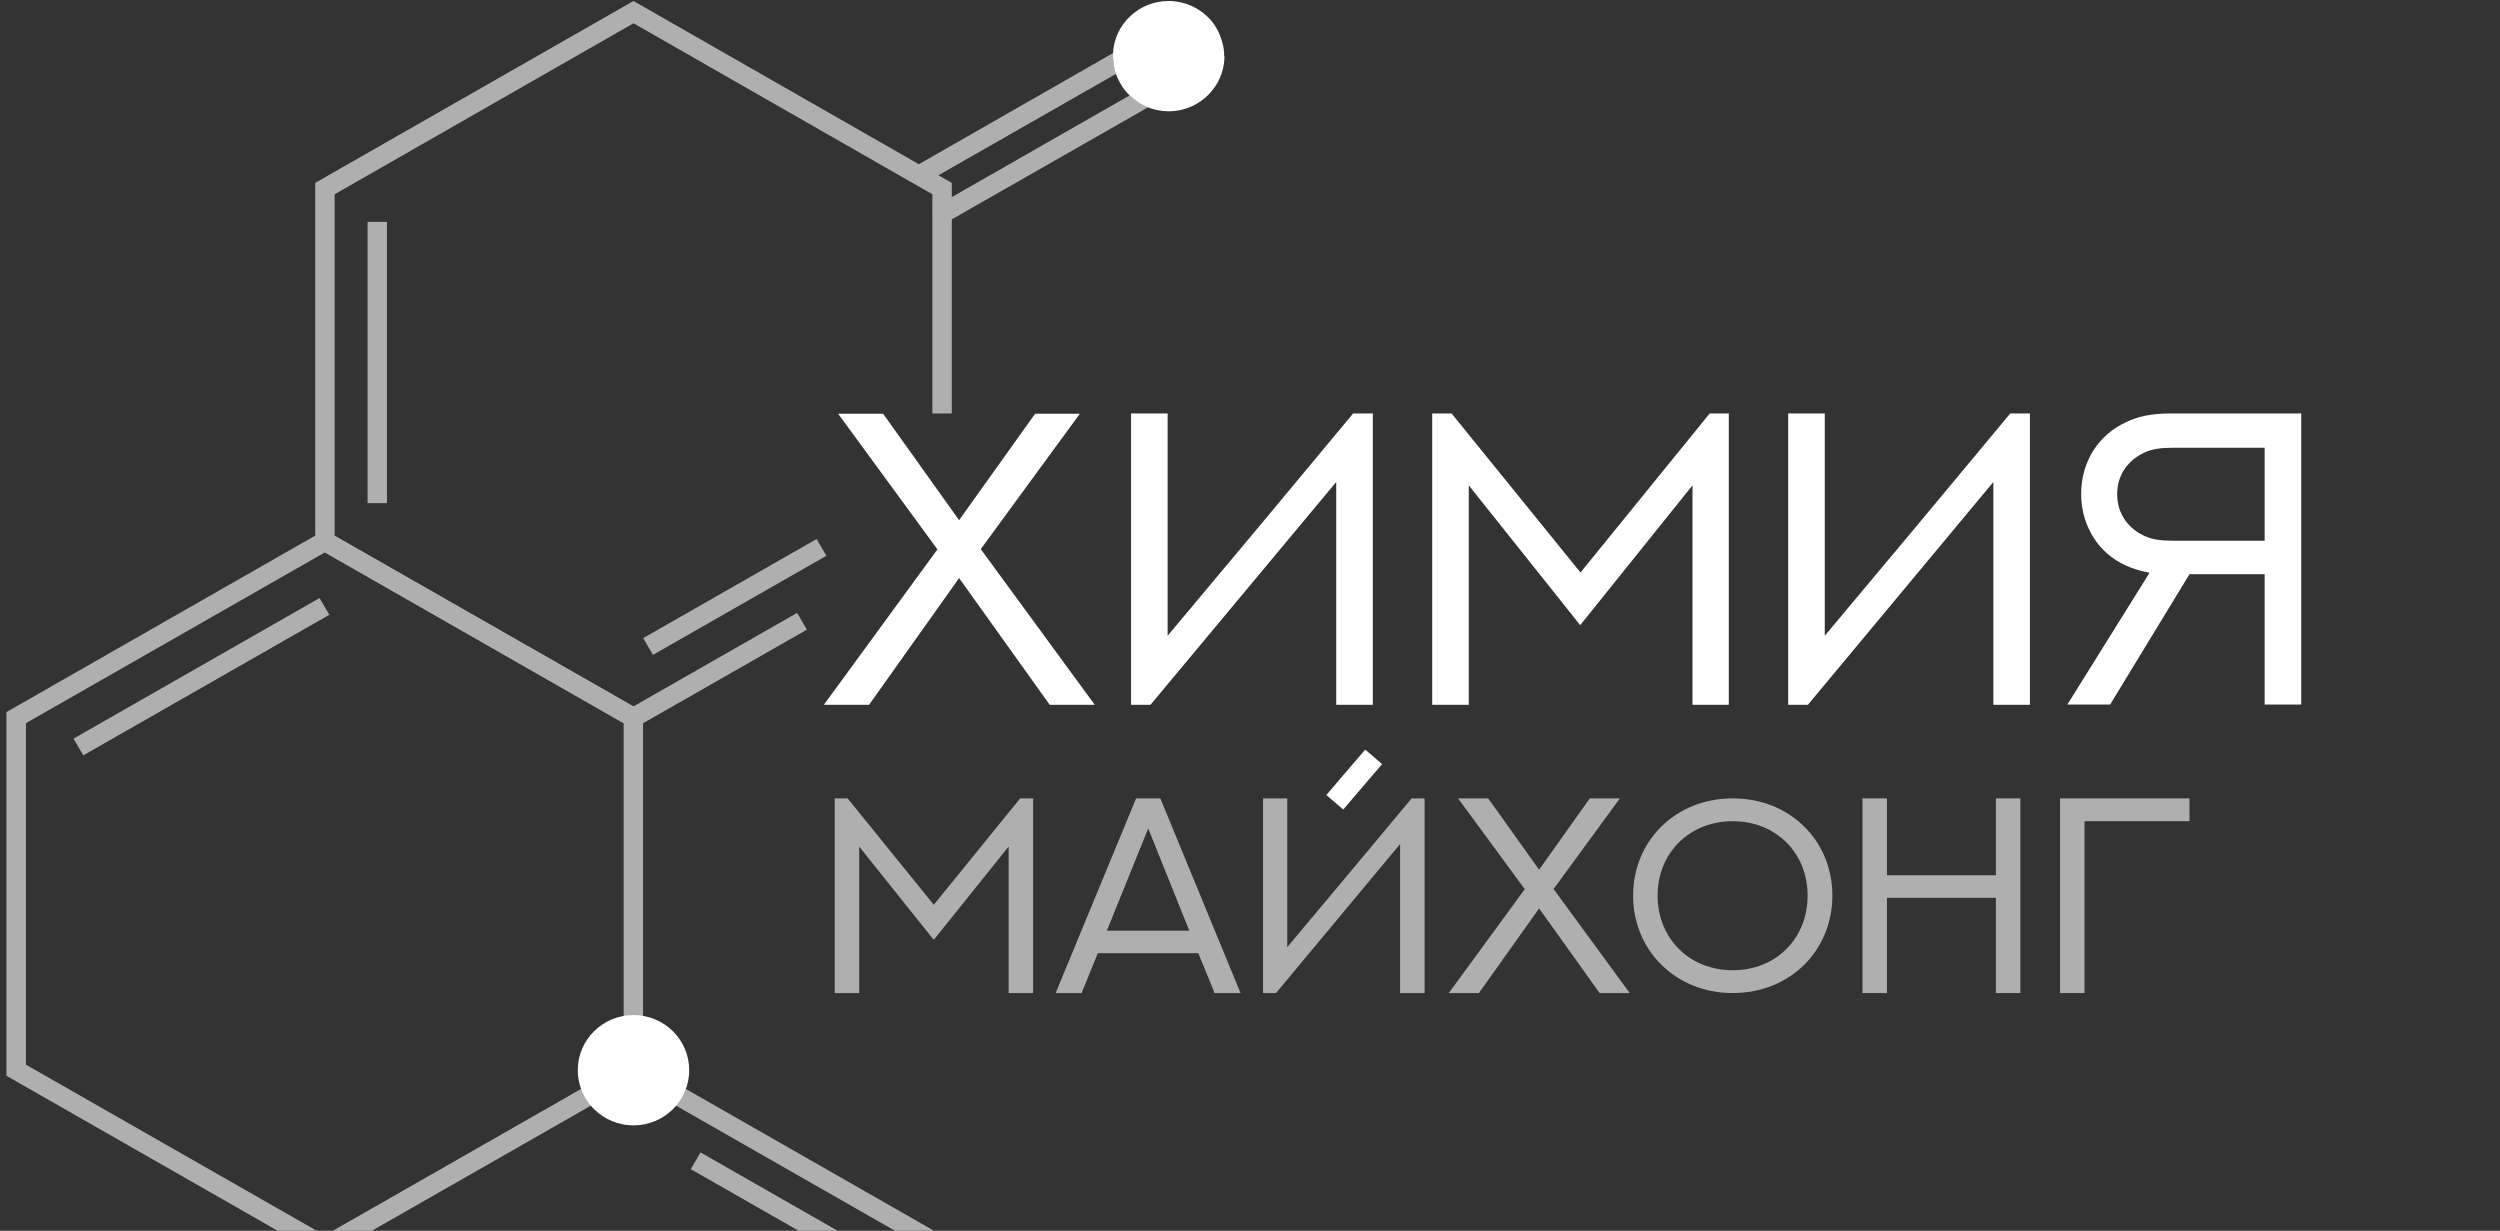 <?xml version="1.0" encoding="UTF-8"?> <svg xmlns="http://www.w3.org/2000/svg" width="130" height="64" viewBox="0 0 130 64" fill="none"><rect x="0" y="0" width="130" height="64" fill="#333333" stroke="none"/><g clip-path="url(#clip0_108_191)"><path d="M59.693 5.584L49.493 11.406L48.995 11.696L48.483 10.827L49.493 10.248L58.742 4.961C59.02 5.222 59.342 5.439 59.693 5.584Z" fill="#AFAFAF"></path><path d="M58.025 3.846L48.791 9.118L47.825 9.668L47.312 8.799L47.781 8.539L57.878 2.76C57.878 2.818 57.878 2.861 57.878 2.919C57.878 3.238 57.937 3.542 58.039 3.846H58.025Z" fill="#AFAFAF"></path><path d="M20.122 11.537H19.113V26.164H20.122V11.537Z" fill="#AFAFAF"></path><path d="M16.616 31.098L3.823 38.408L4.331 39.279L17.125 31.969L16.616 31.098Z" fill="#AFAFAF"></path><path d="M32.942 36.737L17.4 27.859L16.888 27.569L16.376 27.859L0.337 37.026V55.941L16.888 65.398L30.732 57.49L32.942 56.23L33.439 55.941V37.026L32.942 36.737ZM32.43 55.361L30.22 56.621L16.888 64.239L1.347 55.361V37.606L16.888 28.728L32.43 37.606V55.361Z" fill="#AFAFAF"></path><path d="M48.805 9.118L47.781 8.539L32.942 0.052L16.391 9.509V28.438L16.903 28.713L32.43 37.605L32.942 37.895L33.454 37.605L32.942 36.737L17.4 27.859V10.103L32.942 1.21L48.483 10.103V21.501H49.493V9.509L48.805 9.118Z" fill="#AFAFAF"></path><path d="M63.673 2.919C63.673 3.05 63.659 3.195 63.644 3.325C63.439 4.715 62.225 5.787 60.776 5.787C60.395 5.787 60.03 5.715 59.693 5.584C59.327 5.439 59.005 5.222 58.742 4.961C58.42 4.657 58.186 4.266 58.025 3.832C57.922 3.542 57.878 3.238 57.878 2.919C57.878 2.861 57.878 2.818 57.878 2.76C57.952 1.254 59.225 0.052 60.761 0.052C61.23 0.052 61.683 0.168 62.064 0.356C62.4 0.53 62.693 0.747 62.942 1.022C63.234 1.355 63.439 1.761 63.556 2.195C63.63 2.427 63.659 2.673 63.659 2.919H63.673Z" fill="white"></path><path d="M33.193 55.215L32.685 56.085L48.732 65.254L49.24 64.383L33.193 55.215Z" fill="#AFAFAF"></path><path d="M36.427 59.925L35.919 60.796L44.935 65.948L45.443 65.077L36.427 59.925Z" fill="#AFAFAF"></path><path d="M42.463 28.03L33.447 33.182L33.955 34.053L42.971 28.901L42.463 28.03Z" fill="#AFAFAF"></path><path d="M41.45 31.871L32.434 37.022L32.942 37.893L41.958 32.742L41.45 31.871Z" fill="#AFAFAF"></path><path d="M32.942 58.519C34.542 58.519 35.839 57.235 35.839 55.651C35.839 54.067 34.542 52.783 32.942 52.783C31.341 52.783 30.044 54.067 30.044 55.651C30.044 57.235 31.341 58.519 32.942 58.519Z" fill="white"></path><path d="M51 28.554L56.152 21.515H53.825L49.873 27.048L45.922 21.515H43.581L44.093 22.21L48.747 28.568L42.893 36.577L42.849 36.65H45.191L49.873 30.06L54.586 36.65H56.927L51 28.554Z" fill="white"></path><path d="M70.361 21.501C67.156 25.368 63.937 29.22 60.717 33.058V21.501H58.815V36.65H59.825L69.483 25.064V36.65H71.386V21.501H70.361Z" fill="white"></path><path d="M88.903 21.501L82.186 29.77L75.483 21.501H74.474V36.65H76.376V25.237L82.171 32.508L88.01 25.237V36.65H89.898V21.501H88.888H88.903Z" fill="white"></path><path d="M104.532 21.501C101.327 25.368 98.108 29.22 94.888 33.058V21.501H92.986V36.65H94.01L103.654 25.064V36.65H105.556V21.501H104.532Z" fill="white"></path><path d="M112.859 21.501C111.805 21.501 111.132 21.674 110.561 21.95C109.142 22.601 108.22 23.977 108.22 25.686C108.22 26.613 108.498 27.453 108.995 28.148C109.449 28.786 110.093 29.249 110.825 29.524C111.103 29.626 111.41 29.712 111.776 29.785L107.503 36.635H109.727L113.854 29.857H117.761V36.635H119.664V21.501H112.859ZM117.761 28.119H113.064C112.317 28.119 111.937 28.047 111.586 27.902C110.722 27.54 110.093 26.758 110.093 25.701C110.093 24.643 110.708 23.876 111.586 23.499C111.937 23.355 112.317 23.282 113.064 23.282H117.761V28.119Z" fill="white"></path><path d="M53.049 41.516L48.556 47.048L44.078 41.516H43.405V51.639H44.678V44.021L48.556 48.873L52.449 44.021V51.639H53.722V41.516H53.049Z" fill="#AFAFAF"></path><path d="M60.337 41.516H59.078L54.893 51.639H56.239L57.088 49.568H62.312L63.161 51.639H64.508L60.337 41.516ZM57.556 48.395L59.708 43.08L61.844 48.395H57.556Z" fill="#AFAFAF"></path><path d="M73.405 41.516C71.254 44.094 69.103 46.672 66.937 49.25V41.516H65.678V51.639H66.352L72.805 43.891V51.639H74.078V41.516H73.405Z" fill="#AFAFAF"></path><path d="M80.781 46.237L84.234 41.516H82.669L80.034 45.224L77.386 41.516H75.82L79.288 46.237L75.337 51.639H76.903L80.034 47.237L83.181 51.639H84.747L80.781 46.223V46.237Z" fill="#AFAFAF"></path><path d="M90.103 41.516C87.132 41.516 84.922 43.717 84.922 46.57C84.922 49.438 87.147 51.639 90.103 51.639C93.059 51.639 95.283 49.452 95.283 46.57C95.283 43.703 93.073 41.516 90.103 41.516ZM90.103 50.452C87.835 50.452 86.195 48.786 86.195 46.57C86.195 44.369 87.835 42.703 90.103 42.703C92.371 42.703 93.996 44.369 93.996 46.57C93.996 48.786 92.371 50.452 90.103 50.452Z" fill="#AFAFAF"></path><path d="M103.786 41.516V45.513H98.122V41.516H96.849V51.639H98.122V46.686H103.786V51.639H105.059V41.516H103.786Z" fill="#AFAFAF"></path><path d="M107.122 41.516V51.639H108.395V42.703H113.854V41.516H107.122Z" fill="#AFAFAF"></path><path d="M70.991 38.981C70.317 39.764 69.644 40.546 68.971 41.342C69.264 41.588 69.556 41.849 69.849 42.095C70.522 41.313 71.195 40.517 71.869 39.734C71.576 39.474 71.283 39.228 70.991 38.981Z" fill="white"></path></g><defs><clipPath id="clip0_108_191"><rect width="130" height="64" fill="white"></rect></clipPath></defs></svg> 